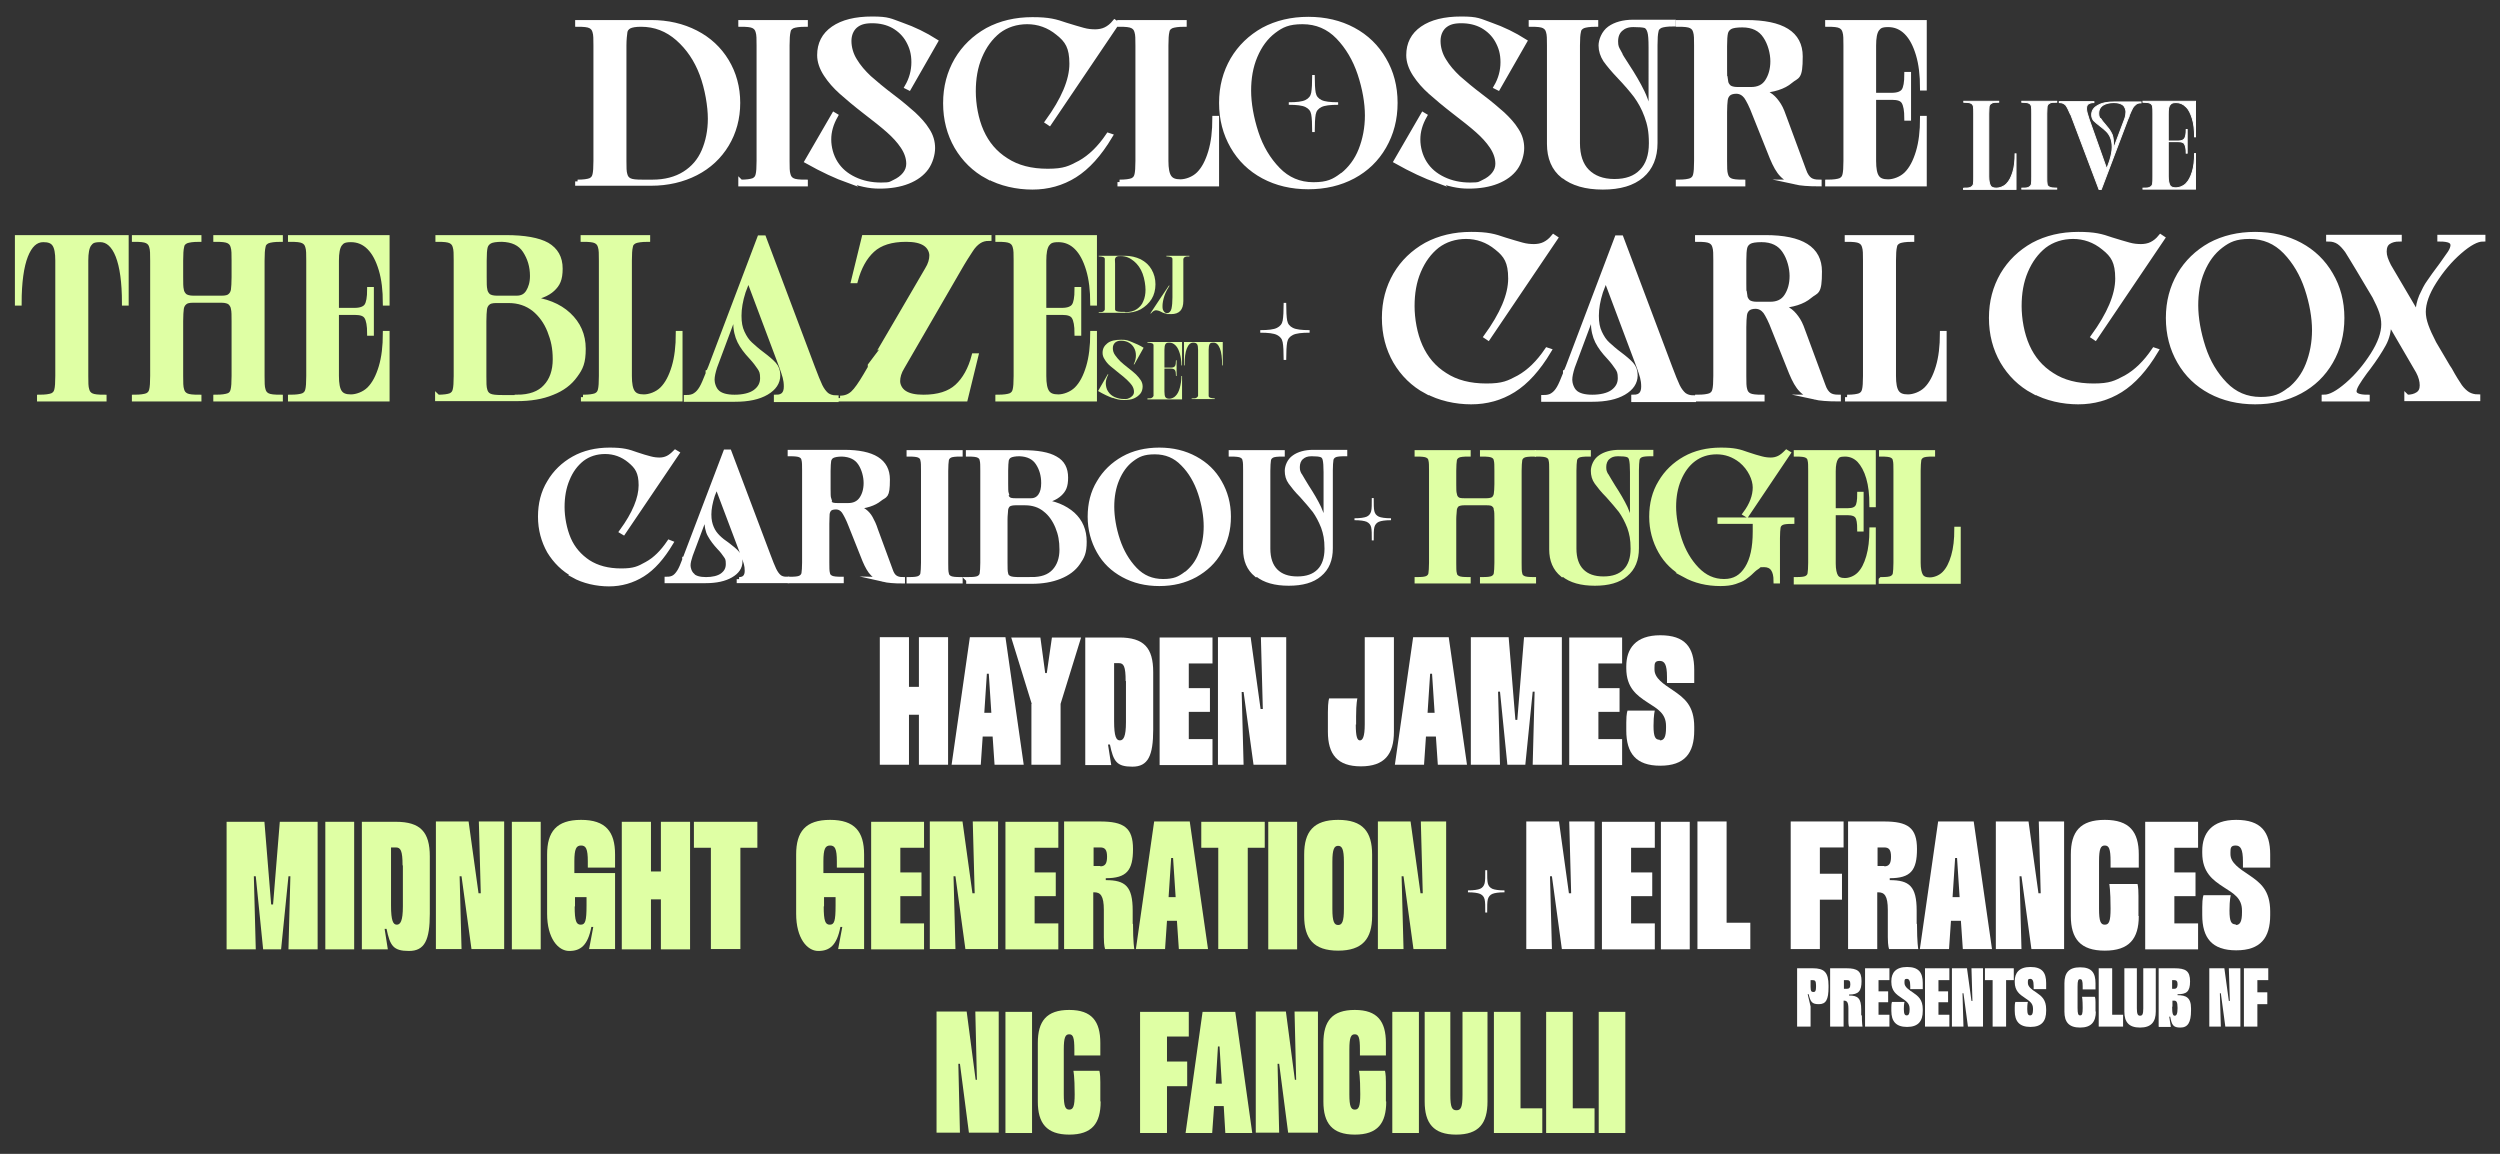 <svg xmlns="http://www.w3.org/2000/svg" id="Layer_2" viewBox="0 0 780 360"><rect x="0" y="0" width="780" height="360" fill="#333333" stroke="none"/><defs><style>      .st0, .st1 {        stroke: #fff;      }      .st0, .st1, .st2 {        fill: #fff;      }      .st0, .st1, .st3 {        stroke-miterlimit: 10;      }      .st0, .st3 {        stroke-width: 1.5px;      }      .st1 {        stroke-width: .3px;      }      .st3 {        stroke: #dfffa4;      }      .st3, .st4 {        fill: #dfffa4;      }    </style></defs><g><g><g><path class="st3" d="M12.3,123.9c1.9,0,3.2-.2,4-.5.8-.4,1.2-.9,1.4-1.8.2-.8.3-2.2.3-4.3v-36c0-2.4-.3-4.1-1-5.1-.7-1-1.8-1.4-3.5-1.4-2.4,0-4.2,1.7-5.5,5s-2,8.3-2,14.8h-.6v-20.5h34v20.5h-.6c0-6.6-.7-11.5-2-14.8-1.3-3.3-3.2-5-5.5-5s-2.8.5-3.5,1.4c-.7,1-1,2.7-1,5.1v36c0,2,0,3.4.3,4.3.2.8.6,1.4,1.4,1.8.8.4,2.1.5,4,.5v.6H12.3v-.6Z"></path><path class="st3" d="M67.3,123.9c1.9,0,3.2-.2,4-.5s1.2-.9,1.4-1.8c.2-.8.3-2.2.3-4.3v-17.1c0-1.8,0-3.1-.2-3.9-.1-.8-.5-1.4-1-1.9-.5-.4-1.4-.7-2.7-.7h-8.8c-1.3,0-2.2.2-2.7.7-.5.4-.9,1.1-1,1.9-.1.8-.2,2.1-.2,3.9v17.1c0,2,0,3.4.3,4.3.2.8.6,1.4,1.4,1.8.8.4,2.1.5,4,.5v.6h-20.2v-.6c1.9,0,3.2-.2,4-.5.8-.4,1.2-.9,1.4-1.8.2-.8.3-2.2.3-4.3v-36c0-2,0-3.4-.3-4.3-.2-.8-.6-1.4-1.4-1.8-.8-.4-2.1-.5-4-.5v-.6h20.2v.6c-1.9,0-3.2.2-4,.5-.8.4-1.3.9-1.4,1.8-.2.8-.3,2.2-.3,4.3v5.2c0,1.8,0,3.1.2,3.9.1.8.5,1.4,1,1.9.5.4,1.4.7,2.7.7h8.8c1.3,0,2.2-.2,2.7-.7.5-.4.9-1.1,1-1.9.1-.8.2-2.1.2-3.9v-5.2c0-2,0-3.4-.3-4.3-.2-.8-.6-1.4-1.4-1.8-.8-.4-2.1-.5-4-.5v-.6h20.2v.6c-1.9,0-3.2.2-4,.5-.8.4-1.3.9-1.4,1.8-.2.8-.3,2.2-.3,4.3v36c0,2,0,3.4.3,4.3.2.8.6,1.4,1.4,1.8.8.4,2.1.5,4,.5v.6h-20.2v-.6Z"></path><path class="st3" d="M90.6,123.9c1.9,0,3.2-.2,4-.5.8-.4,1.2-.9,1.4-1.8.2-.8.3-2.2.3-4.3v-36c0-2,0-3.4-.3-4.3-.2-.8-.6-1.4-1.4-1.8-.8-.4-2.1-.5-4-.5v-.6h30.2v20.5h-.6c0-4-.4-7.5-1.3-10.5-.9-3-2.1-5.3-3.7-6.9-1.6-1.6-3.5-2.4-5.7-2.4s-2.8.5-3.5,1.4c-.7,1-1,2.7-1,5.1v15.5h5.7c1.8,0,3.1-.5,3.7-1.4.6-.9.9-2.6.9-5.1h.6v13.7h-.6c0-2.4-.3-4.1-.9-5.1s-1.8-1.4-3.7-1.4h-5.7v19.8c0,2.4.3,4.1,1,5.1.7,1,1.8,1.4,3.5,1.4s4.1-.8,5.7-2.4c1.6-1.6,2.8-3.9,3.7-6.9.9-3,1.3-6.5,1.3-10.5h.6v20.5h-30.2v-.6Z"></path><path class="st3" d="M136.6,123.9c1.9,0,3.2-.2,4-.5.8-.4,1.2-.9,1.4-1.8.2-.8.3-2.2.3-4.3v-36c0-2,0-3.4-.3-4.3-.2-.8-.6-1.4-1.4-1.8-.8-.4-2.1-.5-4-.5v-.6h21.2c5.9,0,10.2.8,12.9,2.3,2.7,1.6,4.1,4,4.1,7.4s-.8,4.9-2.4,6.4c-1.6,1.5-4.1,2.5-7.5,3,5.3.5,9.5,2.2,12.5,5s4.6,6.3,4.6,10.6-.8,6-2.5,8.3c-1.7,2.4-4.1,4.2-7.2,5.4-3.1,1.3-6.8,1.9-11,1.9h-24.8v-.6ZM151.3,90.4c.1.8.5,1.4,1,1.9.5.4,1.4.7,2.7.7h6.2c1.6,0,2.8-.6,3.6-1.9.8-1.3,1.3-2.9,1.3-5,0-3-.8-5.6-2.3-7.9-1.5-2.3-3.9-3.4-7.2-3.5-1.8,0-3.1.2-3.8.6-.7.4-1.2,1-1.4,1.8-.2.8-.3,2.2-.3,4.2v5.2c0,1.8,0,3.1.2,3.9ZM161.3,123.9c4,0,7-1.1,8.9-3.2,2-2.1,3-5,3-8.6s-.6-6.1-1.7-8.9c-1.1-2.8-2.8-5.1-4.9-6.8-2.2-1.7-4.8-2.6-7.9-2.6h-3.8c-1.3,0-2.2.2-2.7.7-.5.4-.9,1.1-1,1.9-.1.8-.2,2.1-.2,3.9v17.1c0,2,0,3.4.3,4.3.2.8.6,1.4,1.4,1.8.8.4,2.1.5,4,.5h4.6Z"></path><path class="st3" d="M181.9,123.9c1.9,0,3.2-.2,4-.5.8-.4,1.2-.9,1.4-1.8.2-.8.3-2.2.3-4.3v-36c0-2,0-3.4-.3-4.3-.2-.8-.6-1.4-1.4-1.8-.8-.4-2.1-.5-4-.5v-.6h20.2v.6c-1.9,0-3.2.2-4,.5-.8.4-1.3.9-1.4,1.8-.2.8-.3,2.2-.3,4.3v36c0,2.4.3,4.1,1,5.1.7,1,1.8,1.4,3.5,1.4s4.1-.8,5.7-2.4c1.6-1.6,2.8-3.9,3.7-6.9.9-3,1.3-6.5,1.3-10.5h.6v20.5h-30.2v-.6Z"></path><path class="st3" d="M242.2,123.9c2.1,0,3.1-1.1,3.1-3.3s-.5-3.5-1.4-6.1l-10.4-27.7-1.6,4.2c-.9,2.8-1.3,5.3-1.3,7.5s.3,3.8,1,5.3c.7,1.5,1.5,2.7,2.5,3.6s2.2,2,3.7,3.1c1.6,1.2,2.9,2.3,3.7,3.2s1.2,2,1.2,3.4c0,2.2-1.2,4-3.6,5.4-2.4,1.4-5.6,2.1-9.8,2.1h-15.2v-.6c1.1,0,2.1-.2,2.8-.7.8-.5,1.4-1.2,2-2.2.6-1,1.2-2.5,2-4.5v-.3c.1,0,.8-1.7.8-1.7l15.3-40.4h1.3l15.2,40.4c1,2.7,1.8,4.6,2.4,5.9.6,1.2,1.3,2.1,2,2.7.8.6,1.8.9,3,.9v.6h-18.7v-.6ZM223.8,122.4c1.1,1,2.9,1.5,5.4,1.5s4.9-.5,6.4-1.6c1.5-1.1,2.3-2.5,2.3-4.3s-.3-2.4-.9-3.3c-.6-.9-1.4-2-2.6-3.3-1.6-1.7-2.8-3.3-3.6-4.9-.8-1.6-1.3-3.6-1.3-6.1s.1-2.9.4-4.4l-6.9,18.5c-.5,1.6-.8,2.9-.8,4s.5,2.9,1.6,3.9Z"></path><path class="st3" d="M262.1,124.2c1.6,0,2.9-.5,4-1.5,1.1-1,2.4-2.9,4-5.6l1.4-2.4v-.2c.1,0,17.8-30.4,17.8-30.4,1-1.6,1.4-3.1,1.4-4.4s-.7-2.8-2.1-3.7c-1.4-.9-3.3-1.3-5.9-1.3-4.6,0-8.1,1.1-10.5,3.3-2.4,2.2-4.2,5.4-5.3,9.6h-.6l3.3-13.5h39v.3c-1.3,0-2.3.3-3.2.9-.9.6-1.8,1.5-2.6,2.8-.8,1.2-2.1,3.2-3.7,6l-17.6,30.4c-1,1.6-1.4,3.1-1.4,4.4s.7,2.8,2.1,3.7c1.4.9,3.3,1.3,5.9,1.3,4.6,0,8.1-1.1,10.5-3.3,2.4-2.2,4.2-5.4,5.3-9.6h.6l-3.3,13.5h-39.1v-.3Z"></path><path class="st3" d="M311.3,123.9c1.9,0,3.2-.2,4-.5.8-.4,1.2-.9,1.4-1.8.2-.8.3-2.2.3-4.3v-36c0-2,0-3.4-.3-4.3-.2-.8-.6-1.4-1.4-1.8-.8-.4-2.1-.5-4-.5v-.6h30.2v20.5h-.6c0-4-.4-7.5-1.3-10.5-.9-3-2.1-5.3-3.7-6.9-1.6-1.6-3.5-2.4-5.7-2.4s-2.8.5-3.5,1.4c-.7,1-1,2.7-1,5.1v15.5h5.7c1.8,0,3.1-.5,3.7-1.4.6-.9.9-2.6.9-5.1h.6v13.7h-.6c0-2.4-.3-4.1-.9-5.1s-1.8-1.4-3.7-1.4h-5.7v19.8c0,2.4.3,4.1,1,5.1.7,1,1.8,1.4,3.5,1.4s4.1-.8,5.7-2.4c1.6-1.6,2.8-3.9,3.7-6.9.9-3,1.3-6.5,1.3-10.5h.6v20.5h-30.2v-.6Z"></path><path class="st0" d="M445,122.1c-4.1-2.2-7.3-5.4-9.6-9.3-2.3-4-3.5-8.5-3.5-13.6s1.2-9.5,3.5-13.5c2.3-3.9,5.5-7,9.6-9.3,4.1-2.2,8.8-3.3,14-3.3s7.2.6,10.4,1.7c2.2.7,4,1.2,5.4,1.6,1.4.4,2.7.5,3.8.5s2.3-.2,3.3-.7c1-.5,1.9-1.2,2.8-2.3l.6.4-21,31.1-.6-.4c5-6.9,7.6-12.9,7.6-18.1s-1.4-7.3-4.3-9.6c-2.9-2.4-6.2-3.5-9.6-3.5s-6.5,1-9,2.9c-2.5,2-4.4,4.6-5.8,7.9s-2,6.9-2,10.9.8,8.7,2.5,12.5c1.7,3.8,4.2,6.8,7.7,9,3.5,2.3,7.8,3.4,13,3.4s6.9-.9,10.1-2.6c3.2-1.8,6.1-4.6,8.8-8.6l.6.2c-3.4,5.7-7.1,9.8-11.1,12.3s-8.4,3.7-13.2,3.7-9.9-1.1-14-3.4Z"></path><path class="st0" d="M509.7,123.9c2.1,0,3.1-1.1,3.1-3.3s-.5-3.5-1.4-6.1l-10.4-27.7-1.6,4.2c-.9,2.8-1.3,5.3-1.3,7.5s.3,3.8,1,5.3c.7,1.5,1.5,2.7,2.5,3.6s2.2,2,3.7,3.1c1.6,1.2,2.9,2.3,3.7,3.2s1.2,2,1.2,3.4c0,2.2-1.2,4-3.6,5.4-2.4,1.4-5.6,2.1-9.8,2.1h-15.2v-.6c1.1,0,2.1-.2,2.8-.7.8-.5,1.4-1.2,2-2.2.6-1,1.2-2.5,2-4.5v-.3c.1,0,.8-1.7.8-1.7l15.3-40.4h1.3l15.2,40.4c1,2.7,1.8,4.6,2.4,5.9.6,1.2,1.3,2.1,2,2.7.8.6,1.8.9,3,.9v.6h-18.7v-.6ZM491.4,122.4c1.1,1,2.9,1.5,5.4,1.5s4.9-.5,6.4-1.6c1.5-1.1,2.3-2.5,2.3-4.3s-.3-2.4-.9-3.3c-.6-.9-1.4-2-2.6-3.3-1.6-1.7-2.8-3.3-3.6-4.9-.8-1.6-1.3-3.6-1.3-6.1s.1-2.9.4-4.4l-6.9,18.5c-.5,1.6-.8,2.9-.8,4s.5,2.9,1.6,3.9Z"></path><path class="st0" d="M566.3,123.9c-1.7-.4-3.2-1.1-4.3-2.3-1.1-1.1-2.1-2.9-3.1-5.3l-5.4-13.5c-1-2.7-2-4.6-2.7-5.6-.8-1-1.8-1.6-3.1-1.6-1.1,0-2,.3-2.5.8-.5.5-.8,1.1-.9,1.9-.1.8-.2,2.1-.2,3.8v15.2c0,2,0,3.4.3,4.3.2.8.6,1.4,1.4,1.8.8.4,2.1.5,4,.5v.6h-20.2v-.6c1.9,0,3.2-.2,4-.5.8-.4,1.2-.9,1.4-1.8.2-.8.3-2.2.3-4.3v-36c0-2,0-3.4-.3-4.3-.2-.8-.6-1.4-1.4-1.8-.8-.4-2.1-.5-4-.5v-.6h21.2c11.3,0,16.9,3.5,16.9,10.6s-1,5.9-3.1,7.7c-2.1,1.8-5.3,2.8-9.7,3.1,1.6.3,2.8.9,3.7,1.6.9.7,1.7,1.7,2.4,2.8.7,1.1,1.3,2.7,2,4.7l5.8,15.7c.5,1.5,1.2,2.4,1.9,2.9.7.5,1.7.7,2.9.7v.6c-3.3,0-5.8-.2-7.6-.6ZM544.4,92.3c.1.8.5,1.4,1,1.9.5.4,1.4.7,2.7.7h4.2c2.3,0,4-.8,5.1-2.5,1.1-1.7,1.7-3.8,1.7-6.3s-.8-5.6-2.3-7.8c-1.5-2.3-3.9-3.5-7.2-3.5-1.8,0-3.1.2-3.8.6-.7.4-1.2,1-1.4,1.8-.2.8-.3,2.2-.3,4.2v7.1c0,1.8,0,3.1.2,3.9Z"></path><path class="st0" d="M576.3,123.9c1.9,0,3.2-.2,4-.5.8-.4,1.2-.9,1.4-1.8.2-.8.3-2.2.3-4.3v-36c0-2,0-3.4-.3-4.3-.2-.8-.6-1.4-1.4-1.8-.8-.4-2.1-.5-4-.5v-.6h20.2v.6c-1.9,0-3.2.2-4,.5-.8.4-1.3.9-1.4,1.8-.2.8-.3,2.2-.3,4.3v36c0,2.4.3,4.1,1,5.1.7,1,1.8,1.4,3.5,1.4s4.1-.8,5.7-2.4c1.6-1.6,2.8-3.9,3.7-6.9.9-3,1.3-6.5,1.3-10.5h.6v20.5h-30.2v-.6Z"></path><path class="st0" d="M634.4,122.1c-4.1-2.2-7.3-5.4-9.6-9.3-2.3-4-3.5-8.5-3.5-13.6s1.2-9.5,3.5-13.5c2.3-3.9,5.5-7,9.6-9.3,4.1-2.2,8.8-3.3,14-3.3s7.2.6,10.4,1.7c2.2.7,4,1.2,5.4,1.6,1.4.4,2.7.5,3.8.5s2.3-.2,3.3-.7c1-.5,1.9-1.2,2.8-2.3l.6.4-21,31.1-.6-.4c5-6.9,7.6-12.9,7.6-18.1s-1.4-7.3-4.3-9.6c-2.9-2.4-6.2-3.5-9.6-3.5s-6.5,1-9,2.9c-2.5,2-4.4,4.6-5.8,7.9s-2,6.9-2,10.9.8,8.7,2.5,12.5c1.7,3.8,4.2,6.8,7.7,9,3.5,2.3,7.8,3.4,13,3.4s6.9-.9,10.1-2.6c3.2-1.8,6.1-4.6,8.8-8.6l.6.2c-3.4,5.7-7.1,9.8-11.1,12.3s-8.4,3.7-13.2,3.7-9.9-1.1-14-3.4Z"></path><path class="st0" d="M689.6,122.1c-4.1-2.2-7.3-5.3-9.6-9.3-2.3-4-3.5-8.5-3.5-13.6s1.2-9.5,3.5-13.5c2.3-3.9,5.5-7,9.6-9.3,4.1-2.2,8.8-3.3,14-3.3s9.9,1.1,14,3.3c4.1,2.2,7.3,5.3,9.6,9.3,2.3,3.9,3.5,8.4,3.5,13.5s-1.2,9.6-3.5,13.6c-2.3,4-5.5,7.1-9.6,9.3-4.1,2.2-8.8,3.3-14,3.3s-9.9-1.1-14-3.3ZM714.3,121.7c2.5-2,4.5-4.6,5.8-7.9,1.3-3.3,2-6.9,2-10.8s-.8-8.5-2.3-13c-1.5-4.5-3.8-8.4-6.8-11.5-3-3.1-6.7-4.7-11.1-4.7s-6.5,1-9,2.9c-2.5,1.9-4.4,4.5-5.8,7.8s-2,6.9-2,10.8.8,8.5,2.3,13.1c1.5,4.6,3.8,8.4,6.8,11.5,3,3.1,6.7,4.7,11.1,4.7s6.4-1,8.9-2.9Z"></path><path class="st0" d="M751,123.9c1.4,0,2.5-.3,3.4-.9.9-.6,1.3-1.5,1.3-2.8s-.4-2.8-1.2-4.3l-9.2-15.8v.9c0,2.2-.5,4.4-1.6,6.4-1.1,2-2.7,4.5-4.8,7.3l-1,1.3c-1.1,1.5-1.9,2.7-2.5,3.7-.6,1-.9,1.8-.9,2.4,0,1.2,1.4,1.8,4.1,1.8v.6h-13.5v-.6c1.9,0,4.3-1.3,7.3-3.9,3-2.6,5.6-5.7,7.9-9.3s3.4-6.8,3.4-9.5-.9-5-2.8-8.7l-5-8.4c-1.6-2.7-2.8-4.6-3.6-5.9-.9-1.2-1.7-2.1-2.6-2.7-.9-.6-2-.9-3.2-.9v-.6h22.1v.6c-1.4,0-2.5.3-3.4.9-.9.6-1.3,1.6-1.3,3s.5,2.7,1.4,4.5l9.3,15.8c-.1-.5-.2-.9-.2-1.3,0-1.7.4-3.4,1.1-5.1.8-1.7,1.5-3.2,2.4-4.4.8-1.2,2.1-3,3.9-5.4,1.1-1.6,2-2.8,2.6-3.7.6-.9.9-1.8.9-2.4s-.3-1.1-.9-1.4c-.6-.3-1.7-.5-3.2-.5v-.6h13.5v.6c-1.9,0-4.3,1.3-7.3,3.9-3,2.6-5.6,5.7-7.9,9.3-2.3,3.6-3.4,6.8-3.4,9.5s1.1,5.5,3.3,9.8l4.3,7.3.6.9h0c1.3,2.4,2.4,4.1,3.2,5.3.8,1.1,1.7,1.9,2.5,2.4.9.5,1.9.8,3.1.8v.6h-22.2v-.6Z"></path></g><g><path class="st4" d="M342.8,97.4c.7,0,1.1,0,1.4-.2s.4-.3.5-.6c0-.3,0-.8,0-1.5v-12.8c0-.7,0-1.2,0-1.5,0-.3-.2-.5-.5-.6s-.8-.2-1.4-.2v-.2h8.1c1.9,0,3.5.4,5,1.1,1.5.8,2.6,1.8,3.4,3.2s1.2,2.9,1.2,4.6-.4,3.3-1.2,4.6-2,2.4-3.4,3.2c-1.5.8-3.1,1.1-5,1.1h-8.1v-.2ZM351.1,97.4c1.4,0,2.6-.3,3.5-.9s1.7-1.4,2.1-2.5c.5-1.1.7-2.3.7-3.6s-.3-3.4-.9-5c-.6-1.6-1.5-2.9-2.7-3.9s-2.5-1.6-4.1-1.6c-.6,0-1,0-1.3.2-.3.1-.4.4-.5.6s0,.8,0,1.5v12.8c0,.7,0,1.2,0,1.5,0,.3.2.5.5.6.3.1.8.2,1.4.2h1.1Z"></path><path class="st4" d="M363.5,97.8c-.4-.1-.9-.3-1.4-.6-.3-.1-.6-.3-.8-.3-.2,0-.4-.1-.6-.1-.5,0-1,.3-1.6,1h-.2c0-.1,5.8-8.7,5.8-8.7h.2c-.6,1-1.2,2-1.6,3.2-.4,1.2-.6,2.3-.6,3.2s.1,1.2.4,1.6c.2.4.6.6,1.1.6s1.1-.5,1.3-1.4c.2-.9.3-2.1.3-3.5v-10.5c0-.7,0-1.2,0-1.5,0-.3-.2-.5-.5-.6s-.8-.2-1.4-.2v-.2h7.2v.2c-.7,0-1.1,0-1.4.2-.3.1-.4.3-.5.6,0,.3,0,.8,0,1.5v11.6c0,2.8-1.3,4.1-3.8,4.1s-1.1,0-1.5-.2Z"></path><path class="st4" d="M347.2,124.2c-1.4-.5-2.9-1.2-4.6-2.2l3-5.2h.2c-.5,1-.8,1.9-.8,2.7s.2,1.9.7,2.6c.5.8,1.2,1.4,2.1,1.8.9.4,1.9.6,3,.6s1-.1,1.5-.3c.5-.2.8-.5,1.1-.8.3-.4.4-.7.4-1.2,0-.6-.2-1.3-.6-1.9-.4-.6-1-1.2-1.6-1.8-.6-.6-1.5-1.3-2.5-2.1-1.1-.9-2-1.6-2.7-2.2s-1.3-1.3-1.7-2c-.5-.7-.7-1.4-.7-2.1,0-1.3.5-2.2,1.5-3s2.5-1.1,4.3-1.1,2,.2,3.3.7c1.3.5,2.6,1.1,3.7,1.8l-2.9,5.2h-.2c.5-1,.7-1.9.7-2.8s-.2-1.7-.6-2.4c-.4-.7-.9-1.2-1.6-1.6-.7-.4-1.5-.6-2.4-.6s-1.4.2-1.9.6c-.4.4-.7.9-.7,1.7s.2,1.5.7,2.2,1,1.3,1.6,1.9c.6.6,1.5,1.3,2.5,2.1,1,.8,1.8,1.4,2.4,2,.6.6,1.1,1.2,1.5,1.8s.6,1.3.6,2-.2,1.6-.7,2.2c-.5.6-1.1,1.1-2,1.5-.9.4-1.9.5-3.2.5s-2.1-.2-3.5-.7Z"></path><path class="st4" d="M358,124.3c.7,0,1.1,0,1.4-.2s.4-.3.5-.6c0-.3,0-.8,0-1.5v-12.8c0-.7,0-1.2,0-1.5,0-.3-.2-.5-.5-.6s-.8-.2-1.4-.2v-.2h10.8v7.3h-.2c0-1.4-.2-2.7-.5-3.7s-.7-1.9-1.3-2.5c-.6-.6-1.2-.9-2-.9s-1,.2-1.2.5-.3,1-.3,1.8v5.5h2c.7,0,1.1-.2,1.3-.5.2-.3.3-.9.3-1.8h.2v4.9h-.2c0-.9-.1-1.5-.3-1.8-.2-.3-.6-.5-1.3-.5h-2v7.1c0,.9.1,1.5.3,1.8.2.3.6.5,1.2.5s1.5-.3,2-.9c.6-.6,1-1.4,1.3-2.5.3-1.1.5-2.3.5-3.7h.2v7.3h-10.8v-.2Z"></path><path class="st4" d="M371.9,124.3c.7,0,1.1,0,1.4-.2s.4-.3.5-.6c0-.3,0-.8,0-1.5v-12.8c0-.9-.1-1.5-.3-1.8-.2-.3-.6-.5-1.2-.5-.9,0-1.5.6-2,1.8-.5,1.2-.7,2.9-.7,5.3h-.2v-7.3h12.1v7.3h-.2c0-2.3-.2-4.1-.7-5.3-.5-1.2-1.1-1.8-2-1.8s-1,.2-1.2.5-.3,1-.3,1.8v12.8c0,.7,0,1.2,0,1.5,0,.3.2.5.5.6.3.1.8.2,1.4.2v.2h-7.2v-.2Z"></path></g></g><path class="st2" d="M400.2,106.8c-.2-1.1-.8-1.8-1.8-2.3-1-.5-2.7-.7-5.2-.7v-.8c2.5,0,4.2-.2,5.2-.7,1-.5,1.6-1.2,1.8-2.3.2-1.1.3-2.9.3-5.5h.8c0,2.6.1,4.5.3,5.5.2,1.1.8,1.8,1.8,2.3,1,.5,2.7.7,5.2.7v.8c-2.5,0-4.2.2-5.2.7-1,.5-1.6,1.2-1.8,2.3-.2,1.1-.3,2.9-.3,5.5h-.8c0-2.6-.1-4.5-.3-5.5Z"></path></g><g><g><path class="st0" d="M180.2,56.8c1.9,0,3.2-.2,4-.5.8-.4,1.2-.9,1.4-1.8.2-.8.3-2.2.3-4.3V14.2c0-2,0-3.4-.3-4.3-.2-.8-.6-1.4-1.4-1.8-.8-.4-2.1-.5-4-.5v-.6h22.9c5.3,0,9.9,1.1,14,3.2,4.1,2.1,7.3,5.1,9.6,8.9,2.3,3.8,3.5,8.2,3.5,13s-1.2,9.2-3.5,13c-2.3,3.8-5.5,6.8-9.6,8.9-4.1,2.1-8.8,3.2-14,3.2h-22.9v-.6ZM203.6,56.8c3.9,0,7.3-.9,10-2.6,2.7-1.7,4.7-4,6-7s2-6.4,2-10.2-.9-9.4-2.6-13.9c-1.7-4.5-4.2-8.2-7.5-11.1-3.3-2.9-7.1-4.4-11.5-4.4-1.7,0-2.9.2-3.7.6-.7.4-1.2,1-1.3,1.8s-.3,2.2-.3,4.2v36c0,2,0,3.4.3,4.3.2.8.6,1.4,1.4,1.8.8.4,2.1.5,4,.5h3.2Z"></path><path class="st0" d="M231.1,56.8c1.9,0,3.2-.2,4-.5.8-.4,1.2-.9,1.4-1.8.2-.8.3-2.2.3-4.3V14.2c0-2,0-3.4-.3-4.3-.2-.8-.6-1.4-1.4-1.8-.8-.4-2.1-.5-4-.5v-.6h20.2v.6c-1.9,0-3.2.2-4,.5-.8.4-1.3.9-1.4,1.8-.2.8-.3,2.2-.3,4.3v36c0,2,0,3.4.3,4.3.2.8.6,1.4,1.4,1.8.8.4,2.1.5,4,.5v.6h-20.2v-.6Z"></path><path class="st0" d="M264.8,56.4c-3.9-1.4-8.2-3.4-13-6.1l8.4-14.5.5.3c-1.4,2.5-2.1,4.9-2.1,7.4s.7,5.2,2.1,7.4c1.4,2.2,3.3,3.8,5.8,5s5.3,1.8,8.4,1.8,2.9-.3,4.2-.9c1.3-.6,2.4-1.4,3.2-2.4.8-1,1.2-2.1,1.2-3.3,0-1.8-.6-3.6-1.8-5.4-1.2-1.8-2.7-3.4-4.5-5-1.8-1.6-4.2-3.5-7.2-5.8-3.1-2.4-5.6-4.5-7.5-6.2-1.9-1.7-3.5-3.5-4.8-5.5-1.3-2-2-4-2-6,0-3.5,1.4-6.3,4.3-8.3,2.9-2,6.9-3,12.1-3s5.6.6,9.3,1.9c3.7,1.3,7.2,3,10.5,5.1l-8.3,14.5-.6-.3c1.4-2.4,2.1-5,2.1-7.7s-.6-4.7-1.7-6.7c-1.1-2-2.7-3.5-4.6-4.6-2-1.1-4.2-1.6-6.7-1.6s-4,.5-5.3,1.6c-1.2,1.1-1.9,2.7-1.9,4.7s.6,4.2,1.8,6.1c1.2,2,2.7,3.7,4.5,5.4,1.8,1.6,4.2,3.6,7.1,5.8,2.8,2.1,5,4,6.7,5.5,1.7,1.6,3.2,3.2,4.3,5,1.2,1.8,1.7,3.7,1.7,5.6s-.7,4.4-2,6.2c-1.3,1.8-3.2,3.2-5.7,4.2-2.5,1-5.5,1.5-8.9,1.5s-6-.7-9.9-2Z"></path><path class="st0" d="M308.1,55.1c-4.1-2.2-7.3-5.4-9.6-9.3-2.3-4-3.5-8.5-3.5-13.6s1.2-9.5,3.5-13.5c2.3-3.9,5.5-7,9.6-9.3,4.1-2.2,8.8-3.3,14-3.3s7.2.6,10.4,1.7c2.2.7,4,1.2,5.4,1.6,1.4.4,2.7.5,3.8.5s2.3-.2,3.3-.7c1-.5,1.9-1.2,2.8-2.3l.6.4-21,31.1-.6-.4c5-6.9,7.6-12.9,7.6-18.1s-1.4-7.3-4.3-9.6c-2.9-2.4-6.2-3.5-9.6-3.5s-6.5,1-9,2.9c-2.5,2-4.4,4.6-5.8,7.9s-2,6.9-2,10.9.8,8.7,2.5,12.5c1.7,3.8,4.2,6.8,7.7,9,3.5,2.3,7.8,3.4,13,3.4s6.9-.9,10.1-2.6c3.2-1.8,6.1-4.6,8.8-8.6l.6.2c-3.4,5.7-7.1,9.8-11.1,12.3s-8.4,3.7-13.2,3.7-9.9-1.1-14-3.4Z"></path><path class="st0" d="M349.3,56.8c1.9,0,3.2-.2,4-.5.8-.4,1.2-.9,1.4-1.8.2-.8.3-2.2.3-4.3V14.2c0-2,0-3.4-.3-4.3-.2-.8-.6-1.4-1.4-1.8-.8-.4-2.1-.5-4-.5v-.6h20.2v.6c-1.9,0-3.2.2-4,.5-.8.4-1.3.9-1.4,1.8-.2.8-.3,2.2-.3,4.3v36c0,2.4.3,4.1,1,5.1.7,1,1.8,1.4,3.5,1.4s4.1-.8,5.7-2.4c1.6-1.6,2.8-3.9,3.7-6.9.9-3,1.3-6.5,1.3-10.5h.6v20.5h-30.2v-.6Z"></path><path class="st0" d="M394.2,55c-4.1-2.2-7.3-5.3-9.6-9.3-2.3-4-3.5-8.5-3.5-13.6s1.2-9.5,3.5-13.5c2.3-3.9,5.5-7,9.6-9.3,4.1-2.2,8.8-3.3,14-3.3s9.9,1.1,14,3.3c4.1,2.2,7.3,5.3,9.6,9.3,2.3,3.9,3.5,8.4,3.5,13.5s-1.2,9.6-3.5,13.6c-2.3,4-5.5,7.1-9.6,9.3-4.1,2.2-8.8,3.3-14,3.3s-9.9-1.1-14-3.3ZM418.8,54.7c2.5-2,4.5-4.6,5.8-7.9,1.3-3.3,2-6.9,2-10.8s-.8-8.5-2.3-13c-1.5-4.5-3.8-8.4-6.8-11.5-3-3.1-6.7-4.7-11.1-4.7s-6.5,1-9,2.9c-2.5,1.9-4.4,4.5-5.8,7.8s-2,6.9-2,10.8.8,8.5,2.3,13.1c1.5,4.6,3.8,8.4,6.8,11.5,3,3.1,6.7,4.7,11.1,4.7s6.4-1,8.9-2.9Z"></path><path class="st0" d="M448.6,56.4c-3.9-1.4-8.2-3.4-13-6.1l8.4-14.5.5.3c-1.4,2.5-2.1,4.9-2.1,7.4s.7,5.2,2.1,7.4c1.4,2.2,3.3,3.8,5.8,5s5.3,1.8,8.4,1.8,2.9-.3,4.2-.9c1.3-.6,2.4-1.4,3.2-2.4.8-1,1.2-2.1,1.2-3.3,0-1.8-.6-3.6-1.8-5.4-1.2-1.8-2.7-3.4-4.5-5-1.8-1.6-4.2-3.5-7.2-5.8-3.1-2.4-5.6-4.5-7.5-6.2-1.9-1.7-3.5-3.5-4.8-5.5-1.3-2-2-4-2-6,0-3.5,1.4-6.3,4.3-8.3,2.9-2,6.9-3,12.1-3s5.6.6,9.3,1.9c3.7,1.3,7.2,3,10.5,5.1l-8.3,14.5-.6-.3c1.4-2.4,2.1-5,2.1-7.7s-.6-4.7-1.7-6.7c-1.1-2-2.7-3.5-4.6-4.6-2-1.1-4.2-1.6-6.7-1.6s-4,.5-5.3,1.6c-1.2,1.1-1.9,2.7-1.9,4.7s.6,4.2,1.8,6.1c1.2,2,2.7,3.7,4.5,5.4,1.8,1.6,4.2,3.6,7.1,5.8,2.8,2.1,5,4,6.7,5.5,1.7,1.6,3.2,3.2,4.3,5,1.2,1.8,1.7,3.7,1.7,5.6s-.7,4.4-2,6.2c-1.3,1.8-3.2,3.2-5.7,4.2-2.5,1-5.5,1.5-8.9,1.5s-6-.7-9.9-2Z"></path><path class="st0" d="M487.7,54.9c-2.9-2.3-4.3-5.7-4.3-10V14.2c0-2,0-3.4-.3-4.3-.2-.8-.6-1.4-1.4-1.8-.8-.4-2.1-.5-4-.5v-.6h20.2v.6c-1.9,0-3.2.2-4,.5-.8.4-1.3.9-1.4,1.8-.2.8-.3,2.2-.3,4.3v30.5c0,3.8,1,6.8,3,8.8,2,2,4.8,3.1,8.5,3.1s6.5-1,8.5-3.1c2-2,3-5,3-8.8s-.5-6-1.4-8.5c-.9-2.5-2.1-4.6-3.4-6.4-1.3-1.7-3-3.7-5.1-5.9-2-2.1-3.4-3.8-4.4-5.2-.9-1.4-1.4-2.9-1.4-4.5s.9-4,2.7-5.3c1.8-1.3,4.3-2,7.4-2h12.5v.6c-1.9,0-3.2.2-4,.5-.8.4-1.3.9-1.4,1.8-.2.8-.3,2.2-.3,4.3v30.5c0,4.4-1.4,7.8-4.2,10.2-2.8,2.4-6.8,3.6-12.1,3.6s-9.4-1.2-12.3-3.5ZM504.9,16.1c.6,1.1,1.5,2.6,2.7,4.4,1.9,2.9,3.5,5.6,4.8,8.3s2.2,5.9,2.7,9.6V14.8c0-2.4-.1-4.1-.4-5-.3-1-.8-1.6-1.4-1.8-.7-.2-1.9-.3-3.7-.3s-3,.5-4,1.4c-1,.9-1.5,2.2-1.5,3.8s.3,2.1.9,3.2Z"></path><path class="st0" d="M560.3,56.8c-1.7-.4-3.2-1.1-4.3-2.3-1.1-1.1-2.1-2.9-3.1-5.3l-5.4-13.5c-1-2.7-2-4.6-2.7-5.6-.8-1-1.8-1.6-3.1-1.6-1.1,0-2,.3-2.5.8-.5.5-.8,1.1-.9,1.9-.1.8-.2,2.1-.2,3.8v15.2c0,2,0,3.4.3,4.3.2.8.6,1.4,1.4,1.8.8.4,2.1.5,4,.5v.6h-20.2v-.6c1.9,0,3.2-.2,4-.5.8-.4,1.2-.9,1.4-1.8.2-.8.3-2.2.3-4.3V14.2c0-2,0-3.4-.3-4.3-.2-.8-.6-1.4-1.4-1.8-.8-.4-2.1-.5-4-.5v-.6h21.2c11.3,0,16.9,3.5,16.9,10.6s-1,5.9-3.1,7.7c-2.1,1.8-5.3,2.8-9.7,3.1,1.6.3,2.8.9,3.7,1.6.9.7,1.7,1.7,2.4,2.8.7,1.1,1.3,2.7,2,4.7l5.8,15.7c.5,1.5,1.2,2.4,1.9,2.9.7.5,1.7.7,2.9.7v.6c-3.3,0-5.8-.2-7.6-.6ZM538.4,25.3c.1.8.5,1.4,1,1.9.5.4,1.4.7,2.7.7h4.2c2.3,0,4-.8,5.1-2.5,1.1-1.7,1.7-3.8,1.7-6.3s-.8-5.6-2.3-7.8c-1.5-2.3-3.9-3.5-7.2-3.5-1.8,0-3.1.2-3.8.6-.7.4-1.2,1-1.4,1.8-.2.8-.3,2.2-.3,4.2v7.1c0,1.8,0,3.1.2,3.9Z"></path><path class="st0" d="M570.2,56.8c1.9,0,3.2-.2,4-.5.8-.4,1.2-.9,1.4-1.8.2-.8.3-2.2.3-4.3V14.2c0-2,0-3.4-.3-4.3-.2-.8-.6-1.4-1.4-1.8-.8-.4-2.1-.5-4-.5v-.6h30.2v20.5h-.6c0-4-.4-7.5-1.3-10.5-.9-3-2.1-5.3-3.7-6.9-1.6-1.6-3.5-2.4-5.7-2.4s-2.8.5-3.5,1.4c-.7,1-1,2.7-1,5.1v15.5h5.7c1.8,0,3.1-.5,3.7-1.4.6-.9.9-2.6.9-5.1h.6v13.7h-.6c0-2.4-.3-4.1-.9-5.1s-1.8-1.4-3.7-1.4h-5.7v19.8c0,2.4.3,4.1,1,5.1.7,1,1.8,1.4,3.5,1.4s4.1-.8,5.7-2.4c1.6-1.6,2.8-3.9,3.7-6.9.9-3,1.3-6.5,1.3-10.5h.6v20.5h-30.2v-.6Z"></path></g><path class="st2" d="M409.1,35.7c-.2-1.1-.8-1.8-1.8-2.3-1-.5-2.7-.7-5.2-.7v-.8c2.5,0,4.2-.2,5.2-.7,1-.5,1.6-1.2,1.8-2.3.2-1.1.3-2.9.3-5.5h.8c0,2.6.1,4.5.3,5.5.2,1.1.8,1.8,1.8,2.3,1,.5,2.7.7,5.2.7v.8c-2.5,0-4.2.2-5.2.7-1,.5-1.6,1.2-1.8,2.3-.2,1.1-.3,2.9-.3,5.5h-.8c0-2.6-.1-4.5-.3-5.5Z"></path></g><g><g><path class="st4" d="M99.1,256.4v39.8h-9.1l.6-22.8h-.6l-2.3,22.8h-5.6l-2.3-22.8h-.6l.6,22.8h-9.1v-39.8h11.8l2.1,25.8h.6l2.1-25.8h11.8Z"></path><path class="st4" d="M101.5,256.4h9v39.8h-9v-39.8Z"></path><path class="st4" d="M134.1,285.1c0,8.2-1.6,11.6-6.5,11.6s-5.9-1.6-7-6.9h-.6l1,6.4h-8.1v-39.8h10.6c7.7,0,10.6,3.2,10.6,10.8v17.9ZM125.6,270c0-4.6-.6-5.6-2.1-5.6h-1.5v18.1c0,4.9.7,6,1.8,6s1.9-1.1,1.9-5.7v-12.8Z"></path><path class="st4" d="M149.4,278.7h.6l-.6-22.4h7.9v39.8h-10.2l-3.1-22.7h-.6l.6,22.7h-8v-39.8h10.2l3.1,22.4Z"></path><path class="st4" d="M159.7,256.4h9v39.8h-9v-39.8Z"></path><path class="st4" d="M191.9,296.1h-8.1l1.3-6.9h-.6c-1.1,5.8-3.4,7.5-6.9,7.5s-6.9-4-6.9-11.6v-18.5c0-7.1,2.9-10.8,10.6-10.8s10.6,3.7,10.6,10.8v4.1h-8.5v-1.9c0-4-.6-5-2.1-5s-2.1,1-2.1,5v3.6h12.7v23.6ZM179.3,282.8c0,4.6.5,5.7,1.9,5.7s1.8-1.1,1.8-6v-2.6h-3.6v2.9Z"></path><path class="st4" d="M215.3,256.4v39.8h-9.1v-15.6h-3.1v15.6h-9.1v-39.8h9.1v15.5h3.1v-15.5h9.1Z"></path><path class="st4" d="M230.9,296.1h-9.1v-31.6h-5.3v-8.1h19.8v8.1h-5.3v31.6Z"></path><path class="st4" d="M269.6,296.1h-8.1l1.3-6.9h-.6c-1.1,5.8-3.4,7.5-6.9,7.5s-6.9-4-6.9-11.6v-18.5c0-7.1,2.9-10.8,10.6-10.8s10.6,3.7,10.6,10.8v4.1h-8.5v-1.9c0-4-.6-5-2.1-5s-2.1,1-2.1,5v3.6h12.7v23.6ZM257,282.8c0,4.6.5,5.7,1.9,5.7s1.8-1.1,1.8-6v-2.6h-3.6v2.9Z"></path><path class="st4" d="M288.3,264.5h-7.4v7.7h6.6v7.4h-6.6v8.5h7.4v8.1h-16.5v-39.8h16.5v8.1Z"></path><path class="st4" d="M303.5,278.7h.6l-.6-22.4h7.9v39.8h-10.2l-3.1-22.7h-.6l.6,22.7h-8v-39.8h10.2l3.1,22.4Z"></path><path class="st4" d="M330.2,264.5h-7.4v7.7h6.6v7.4h-6.6v8.5h7.4v8.1h-16.5v-39.8h16.5v8.1Z"></path><path class="st4" d="M353.5,288.3c0,5.8.4,7.8.4,7.8h-9.1s-.4-.8-.4-3.7v-8.5c0-4.5-1.1-5.5-3-5.5h-.3v17.7h-9.1v-39.8h11.2c7.4,0,10.3,1.9,10.3,8.6s-2,9.1-8.5,9.1v.6c6.1,0,8.4,1.9,8.4,9.5v4.1ZM343.3,270.3c1.5,0,2.1-.9,2.1-3s-.6-2.9-2.1-2.9h-2.1v5.8h2.1Z"></path><path class="st4" d="M367.3,287.3h-3.2l-.6,8.8h-9.1l5.7-39.8h11.1l5.7,39.8h-9.1l-.6-8.8ZM366.8,279.9l-.8-12.2h-.6l-.8,12.2h2.2Z"></path><path class="st4" d="M389.2,296.1h-9.1v-31.6h-5.3v-8.1h19.8v8.1h-5.3v31.6Z"></path><path class="st4" d="M395.7,256.4h9v39.8h-9v-39.8Z"></path><path class="st4" d="M428.1,266.6v19.2c0,7.1-3,10.8-10.6,10.8s-10.6-3.7-10.6-10.8v-19.2c0-7.1,2.9-10.8,10.6-10.8s10.6,3.7,10.6,10.8ZM419.3,268.9c0-4-.6-5-1.8-5s-1.8,1-1.8,5v14.7c0,4,.6,5,1.8,5s1.8-1,1.8-5v-14.7Z"></path><path class="st4" d="M443.3,278.7h.6l-.6-22.4h7.9v39.8h-10.2l-3.1-22.7h-.6l.6,22.7h-8v-39.8h10.2l3.1,22.4Z"></path><path class="st2" d="M489.6,278.7h.6l-.6-22.4h7.9v39.8h-10.2l-3.1-22.7h-.6l.6,22.7h-8v-39.8h10.2l3.1,22.4Z"></path><path class="st2" d="M516.3,264.5h-7.4v7.7h6.6v7.4h-6.6v8.5h7.4v8.1h-16.5v-39.8h16.5v8.1Z"></path><path class="st2" d="M518.2,256.4h9v39.8h-9v-39.8Z"></path><path class="st2" d="M546.1,296.1h-16.5v-39.8h9.1v31.6h7.4v8.1Z"></path><path class="st2" d="M567.8,296.1h-9.1v-39.8h16.5v8.1h-7.4v8.2h6.9v8.1h-6.9v15.3Z"></path><path class="st2" d="M598.1,288.3c0,5.8.4,7.8.4,7.8h-9.1s-.4-.8-.4-3.7v-8.5c0-4.5-1.1-5.5-3-5.5h-.3v17.7h-9.1v-39.8h11.2c7.4,0,10.3,1.9,10.3,8.6s-2,9.1-8.5,9.1v.6c6.1,0,8.4,1.9,8.4,9.5v4.1ZM587.9,270.3c1.5,0,2.1-.9,2.1-3s-.6-2.9-2.1-2.9h-2.1v5.8h2.1Z"></path><path class="st2" d="M611.9,287.3h-3.2l-.6,8.8h-9.1l5.7-39.8h11.1l5.7,39.8h-9.1l-.6-8.8ZM611.4,279.9l-.8-12.2h-.6l-.8,12.2h2.2Z"></path><path class="st2" d="M636.1,278.7h.6l-.6-22.4h7.9v39.8h-10.2l-3.1-22.7h-.6l.6,22.7h-8v-39.8h10.2l3.1,22.4Z"></path><path class="st2" d="M667.3,285.8c0,7.1-3,10.8-10.6,10.8s-10.6-3.7-10.6-10.8v-19.2c0-7.1,2.9-10.8,10.6-10.8s10.6,3.7,10.6,10.8v4.1h-8.8v-1.9c0-4-.5-5-1.8-5s-1.8,1-1.8,5v14.7c0,4,.5,5,1.8,5s1.8-1,1.8-5c0-5.8-.4-7.7-.4-7.7h8.8s.3.8.3,3.7v6.3Z"></path><path class="st2" d="M685.8,264.5h-7.4v7.7h6.6v7.4h-6.6v8.5h7.4v8.1h-16.5v-39.8h16.5v8.1Z"></path><path class="st2" d="M697.6,288.6c1.3,0,1.9-1.1,1.9-3.9v-.6c0-3.9-2.6-5.3-5.7-7.3-3.4-2.2-6.7-4.6-6.7-10.7v-.6c0-5.5,2.9-9.7,10.6-9.7s10.6,3.7,10.6,10.8v4.1h-8.5v-1.9c0-4-.8-5-2.3-5s-1.6.8-1.6,2.1v.6c0,2.7,2.8,4.5,5.8,6.5,3.5,2.4,6.6,4.7,6.6,11.4v1.1c0,7.1-3,11-10.6,11s-10.6-3.9-10.6-11v-2.5c0-3,.4-3.7.4-3.7h8.5s-.4,1.3-.4,4.8.6,4.3,1.9,4.3Z"></path></g><path class="st2" d="M463.2,280.6c-.2-.8-.6-1.3-1.4-1.7-.7-.3-2-.5-3.8-.5v-.6c1.8,0,3.1-.2,3.8-.5.7-.3,1.2-.9,1.4-1.7.2-.8.2-2.1.2-4.1h.6c0,1.9,0,3.3.2,4.1.2.8.6,1.3,1.4,1.7.7.3,2,.5,3.8.5v.6c-1.8,0-3.1.2-3.8.5-.7.3-1.2.9-1.4,1.7-.2.8-.2,2.1-.2,4.1h-.6c0-1.9,0-3.3-.2-4.1Z"></path></g><g><g><path class="st0" d="M179.1,179.4c-3.3-1.8-5.8-4.3-7.7-7.4-1.8-3.2-2.8-6.8-2.8-10.8s.9-7.6,2.8-10.7c1.8-3.1,4.4-5.6,7.6-7.4s7-2.7,11.2-2.7,5.8.5,8.3,1.4c1.7.6,3.2,1,4.3,1.3,1.1.3,2.1.4,3,.4s1.8-.2,2.6-.6c.8-.4,1.5-1,2.3-1.8l.5.3-16.7,24.7-.5-.3c4-5.5,6-10.3,6-14.4s-1.2-5.8-3.5-7.7c-2.3-1.9-4.9-2.8-7.7-2.8s-5.2.8-7.2,2.3c-2,1.6-3.5,3.6-4.6,6.3-1.1,2.6-1.6,5.5-1.6,8.7s.7,7,2,10c1.3,3,3.4,5.4,6.1,7.2,2.8,1.8,6.2,2.7,10.3,2.7s5.5-.7,8-2.1c2.6-1.4,4.9-3.7,7-6.8l.5.2c-2.7,4.5-5.6,7.8-8.8,9.8s-6.7,3-10.5,3-7.9-.9-11.1-2.7Z"></path><path class="st0" d="M230.6,180.8c1.6,0,2.5-.9,2.5-2.7s-.4-2.8-1.2-4.9l-8.3-22-1.3,3.3c-.7,2.2-1.1,4.2-1.1,6s.3,3,.8,4.2c.5,1.2,1.2,2.1,2,2.9.8.8,1.8,1.6,3,2.4,1.3,1,2.3,1.8,2.9,2.5.6.7,1,1.6,1,2.7,0,1.8-1,3.2-2.9,4.3-1.9,1.1-4.5,1.7-7.8,1.7h-12.1v-.5c.9,0,1.7-.2,2.3-.6.6-.4,1.1-1,1.6-1.8.5-.8,1-2,1.6-3.6v-.2c.1,0,.6-1.4.6-1.4l12.2-32.1h1.1l12.1,32.1c.8,2.1,1.4,3.7,1.9,4.7.5,1,1,1.7,1.6,2.2.6.5,1.4.7,2.4.7v.5h-14.9v-.5ZM216,179.6c.9.8,2.3,1.2,4.3,1.2s3.9-.4,5.1-1.3c1.2-.9,1.8-2,1.8-3.5s-.2-1.9-.7-2.6c-.5-.7-1.1-1.6-2.1-2.6-1.2-1.3-2.2-2.6-2.9-3.9-.7-1.2-1-2.9-1-4.9s.1-2.3.4-3.5l-5.5,14.7c-.4,1.2-.7,2.3-.7,3.2s.4,2.3,1.3,3.1Z"></path><path class="st0" d="M275.7,180.8c-1.4-.3-2.5-.9-3.4-1.8-.9-.9-1.7-2.3-2.5-4.2l-4.3-10.8c-.8-2.1-1.6-3.6-2.2-4.5-.6-.8-1.4-1.3-2.5-1.3-.9,0-1.6.2-2,.6s-.6.9-.7,1.5c0,.6-.1,1.7-.1,3.1v12.1c0,1.6,0,2.7.2,3.4.1.7.5,1.1,1.1,1.4.6.3,1.7.4,3.2.4v.5h-16v-.5c1.5,0,2.6-.1,3.2-.4.6-.3,1-.8,1.1-1.4.1-.7.2-1.8.2-3.4v-28.7c0-1.6,0-2.7-.2-3.4-.1-.7-.5-1.1-1.1-1.4-.6-.3-1.7-.4-3.2-.4v-.5h16.9c9,0,13.5,2.8,13.5,8.5s-.8,4.7-2.5,6.1c-1.7,1.4-4.2,2.2-7.7,2.5,1.2.3,2.2.7,3,1.3.8.6,1.4,1.3,1.9,2.2s1.1,2.1,1.6,3.7l4.6,12.5c.4,1.2.9,1.9,1.5,2.3.6.4,1.3.6,2.3.6v.5c-2.6,0-4.7-.2-6-.5ZM258.3,155.7c.1.7.4,1.2.8,1.5.4.4,1.2.5,2.2.5h3.4c1.8,0,3.2-.7,4.1-2,.9-1.3,1.4-3,1.4-5s-.6-4.4-1.8-6.2-3.1-2.7-5.7-2.8c-1.4,0-2.4.2-3,.5s-.9.8-1.1,1.4c-.1.7-.2,1.8-.2,3.3v5.7c0,1.4,0,2.5.2,3.1Z"></path><path class="st0" d="M283.6,180.8c1.5,0,2.6-.1,3.2-.4.6-.3,1-.8,1.1-1.4.1-.7.2-1.8.2-3.4v-28.7c0-1.6,0-2.7-.2-3.4-.1-.7-.5-1.1-1.1-1.4-.6-.3-1.7-.4-3.2-.4v-.5h16v.5c-1.5,0-2.6.1-3.2.4-.6.3-1,.8-1.1,1.4-.1.7-.2,1.8-.2,3.4v28.7c0,1.6,0,2.7.2,3.4.1.7.5,1.1,1.1,1.4.6.3,1.7.4,3.2.4v.5h-16v-.5Z"></path><path class="st0" d="M302.1,180.8c1.5,0,2.6-.1,3.2-.4.6-.3,1-.8,1.1-1.4.1-.7.2-1.8.2-3.4v-28.7c0-1.6,0-2.7-.2-3.4-.1-.7-.5-1.1-1.1-1.4-.6-.3-1.7-.4-3.2-.4v-.5h16.9c4.7,0,8.1.6,10.3,1.9,2.2,1.2,3.2,3.2,3.2,5.9s-.6,3.9-1.9,5.1c-1.3,1.2-3.2,2-5.9,2.4,4.2.4,7.5,1.8,10,4,2.4,2.2,3.6,5,3.6,8.5s-.7,4.7-2,6.6c-1.3,1.9-3.2,3.3-5.7,4.3-2.5,1-5.4,1.5-8.7,1.5h-19.7v-.5ZM313.8,154.2c.1.7.4,1.2.8,1.5.4.4,1.2.5,2.2.5h4.9c1.2,0,2.2-.5,2.9-1.5.7-1,1-2.3,1-4,0-2.4-.6-4.5-1.8-6.3s-3.1-2.7-5.7-2.8c-1.4,0-2.4.2-3,.5s-.9.8-1.1,1.4c-.1.7-.2,1.8-.2,3.3v4.2c0,1.4,0,2.5.2,3.1ZM321.8,180.8c3.2,0,5.5-.8,7.1-2.5,1.6-1.7,2.4-4,2.4-6.8s-.4-4.9-1.3-7.1-2.2-4.1-3.9-5.4c-1.7-1.4-3.8-2.1-6.3-2.1h-3c-1,0-1.7.2-2.2.5-.4.4-.7.9-.8,1.5,0,.7-.2,1.7-.2,3.1v13.6c0,1.6,0,2.7.2,3.4.1.7.5,1.1,1.1,1.4.6.3,1.7.4,3.2.4h3.7Z"></path><path class="st0" d="M350.5,179.4c-3.3-1.8-5.8-4.2-7.6-7.4-1.8-3.2-2.8-6.8-2.8-10.8s.9-7.6,2.8-10.7c1.8-3.1,4.4-5.6,7.6-7.4s7-2.7,11.2-2.7,7.9.9,11.2,2.7c3.3,1.8,5.8,4.2,7.6,7.4,1.8,3.1,2.8,6.7,2.8,10.7s-.9,7.6-2.8,10.8c-1.8,3.2-4.4,5.6-7.6,7.4-3.3,1.8-7,2.7-11.2,2.7s-7.9-.9-11.2-2.7ZM370.1,179.1c2-1.6,3.6-3.6,4.6-6.3,1.1-2.6,1.6-5.5,1.6-8.6s-.6-6.8-1.8-10.4c-1.2-3.6-3-6.7-5.4-9.1-2.4-2.5-5.3-3.7-8.8-3.7s-5.2.8-7.2,2.3c-2,1.5-3.5,3.6-4.6,6.2-1.1,2.6-1.6,5.5-1.6,8.6s.6,6.8,1.8,10.4c1.2,3.6,3,6.7,5.4,9.2,2.4,2.5,5.3,3.7,8.8,3.7s5.1-.8,7.1-2.3Z"></path><path class="st0" d="M392,179.3c-2.3-1.9-3.4-4.5-3.4-7.9v-24.5c0-1.6,0-2.7-.2-3.4-.1-.7-.5-1.1-1.1-1.4-.6-.3-1.7-.4-3.2-.4v-.5h16v.5c-1.5,0-2.6.1-3.2.4-.6.3-1,.8-1.1,1.4-.1.7-.2,1.8-.2,3.4v24.3c0,3,.8,5.4,2.4,7,1.6,1.6,3.8,2.4,6.8,2.4s5.2-.8,6.8-2.4c1.6-1.6,2.4-4,2.4-7s-.4-4.8-1.1-6.8c-.8-2-1.7-3.7-2.7-5.1-1.1-1.4-2.4-2.9-4-4.7-1.6-1.6-2.7-3-3.5-4.1-.8-1.1-1.1-2.3-1.1-3.6s.7-3.2,2.2-4.2c1.4-1,3.4-1.6,5.9-1.6h9.9v.5c-1.5,0-2.6.1-3.2.4-.6.3-1,.8-1.1,1.4-.1.7-.2,1.8-.2,3.4v24.3c0,3.5-1.1,6.2-3.4,8.1-2.2,1.9-5.4,2.8-9.6,2.8s-7.5-.9-9.8-2.8ZM405.6,148.4c.5.9,1.2,2,2.1,3.5,1.5,2.3,2.8,4.5,3.8,6.6,1,2.2,1.7,4.7,2.2,7.6v-18.8c0-1.9-.1-3.2-.3-4-.2-.8-.6-1.2-1.2-1.4-.6-.2-1.5-.3-3-.3s-2.4.4-3.2,1.1-1.2,1.8-1.2,3,.2,1.7.7,2.6Z"></path><path class="st3" d="M462.5,180.8c1.5,0,2.6-.1,3.2-.4.6-.3,1-.8,1.1-1.4.1-.7.2-1.8.2-3.4v-13.6c0-1.4,0-2.5-.2-3.1,0-.7-.4-1.2-.8-1.5-.4-.4-1.2-.5-2.2-.5h-7c-1,0-1.7.2-2.2.5-.4.4-.7.9-.8,1.5,0,.7-.2,1.7-.2,3.1v13.6c0,1.6,0,2.7.2,3.4.1.7.5,1.1,1.1,1.4.6.3,1.7.4,3.2.4v.5h-16v-.5c1.5,0,2.6-.1,3.2-.4.6-.3,1-.8,1.1-1.4.1-.7.2-1.8.2-3.4v-28.7c0-1.6,0-2.7-.2-3.4-.1-.7-.5-1.1-1.1-1.4-.6-.3-1.7-.4-3.2-.4v-.5h16v.5c-1.5,0-2.6.1-3.2.4-.6.3-1,.8-1.1,1.4-.1.7-.2,1.8-.2,3.4v4.2c0,1.4,0,2.5.2,3.1.1.7.4,1.2.8,1.5.4.4,1.2.5,2.2.5h7c1,0,1.7-.2,2.2-.5.4-.4.7-.9.8-1.5.1-.7.2-1.7.2-3.1v-4.2c0-1.6,0-2.7-.2-3.4-.1-.7-.5-1.1-1.1-1.4-.6-.3-1.7-.4-3.2-.4v-.5h16v.5c-1.5,0-2.6.1-3.2.4-.6.3-1,.8-1.1,1.4-.1.7-.2,1.8-.2,3.4v28.7c0,1.6,0,2.7.2,3.4.1.7.5,1.1,1.1,1.4.6.3,1.7.4,3.2.4v.5h-16v-.5Z"></path><path class="st3" d="M487.5,179.3c-2.3-1.9-3.4-4.5-3.4-7.9v-24.5c0-1.6,0-2.7-.2-3.4-.1-.7-.5-1.1-1.1-1.4-.6-.3-1.7-.4-3.2-.4v-.5h16v.5c-1.5,0-2.6.1-3.2.4-.6.3-1,.8-1.1,1.4-.1.7-.2,1.8-.2,3.4v24.3c0,3,.8,5.4,2.4,7,1.6,1.6,3.8,2.4,6.8,2.4s5.2-.8,6.8-2.4c1.6-1.6,2.4-4,2.4-7s-.4-4.8-1.1-6.8c-.8-2-1.7-3.7-2.7-5.1-1.1-1.4-2.4-2.9-4-4.7-1.6-1.6-2.7-3-3.5-4.1-.8-1.1-1.1-2.3-1.1-3.6s.7-3.2,2.2-4.2c1.4-1,3.4-1.6,5.9-1.6h9.9v.5c-1.5,0-2.6.1-3.2.4-.6.3-1,.8-1.1,1.4-.1.7-.2,1.8-.2,3.4v24.3c0,3.5-1.1,6.2-3.4,8.1-2.2,1.9-5.4,2.8-9.6,2.8s-7.5-.9-9.8-2.8ZM501.2,148.4c.5.9,1.2,2,2.1,3.5,1.5,2.3,2.8,4.5,3.8,6.6,1,2.2,1.7,4.7,2.2,7.6v-18.8c0-1.9-.1-3.2-.3-4-.2-.8-.6-1.2-1.2-1.4-.6-.2-1.5-.3-3-.3s-2.4.4-3.2,1.1-1.2,1.8-1.2,3,.2,1.7.7,2.6Z"></path><path class="st3" d="M525.7,179.4c-3.3-1.8-5.8-4.2-7.6-7.4-1.8-3.2-2.8-6.8-2.8-10.8s.9-7.6,2.8-10.7c1.8-3.1,4.4-5.6,7.6-7.4s7-2.7,11.2-2.7,5.8.5,8.3,1.4c1.7.6,3.2,1,4.3,1.3,1.1.3,2.1.4,3,.4s1.8-.2,2.6-.6c.8-.4,1.5-1,2.3-1.8l.5.3-12.9,19.2-.5-.3c2.1-2.8,3.1-5.6,3.1-8.2s-1.5-6-4.4-8.4c-2.3-1.8-4.8-2.7-7.6-2.7s-5.2.8-7.2,2.3c-2,1.5-3.5,3.6-4.6,6.2-1.1,2.6-1.6,5.5-1.6,8.6s.6,6.6,1.8,10.3c1.2,3.6,3,6.7,5.4,9.2,2.4,2.5,5.2,3.8,8.5,3.8s5.5-1.4,7.2-4.1c1.7-2.7,2.5-6.5,2.5-11.4v-3.2h-11v-.5h22.5v.5c-1.5,0-2.6.1-3.2.4-.6.3-1,.8-1.1,1.4-.1.7-.2,1.8-.2,3.4v13.4h-.5c0-3.4-1.2-5.1-3.7-5.1s-1.4.2-1.9.5c-.5.3-1.2.8-2,1.6-.8.8-1.6,1.4-2.3,1.9-.7.5-1.7.9-2.9,1.3-1.2.4-2.7.6-4.5.6-4.2,0-7.9-.9-11.2-2.7Z"></path><path class="st3" d="M560.4,180.8c1.5,0,2.6-.1,3.2-.4.6-.3,1-.8,1.1-1.4.1-.7.2-1.8.2-3.4v-28.7c0-1.6,0-2.7-.2-3.4-.1-.7-.5-1.1-1.1-1.4-.6-.3-1.7-.4-3.2-.4v-.5h24.1v16.3h-.5c0-3.2-.3-6-1-8.4-.7-2.4-1.7-4.2-2.9-5.5-1.3-1.3-2.8-1.9-4.5-1.9s-2.3.4-2.8,1.2c-.5.8-.8,2.1-.8,4.1v12.3h4.6c1.5,0,2.4-.4,2.9-1.1s.7-2.1.7-4h.5v10.9h-.5c0-1.9-.2-3.3-.7-4s-1.4-1.1-2.9-1.1h-4.6v15.8c0,1.9.3,3.3.8,4.1.5.8,1.4,1.2,2.8,1.2s3.2-.6,4.5-1.9c1.3-1.3,2.2-3.1,2.9-5.5.7-2.4,1-5.2,1-8.4h.5v16.3h-24.1v-.5Z"></path><path class="st3" d="M587,180.8c1.5,0,2.6-.1,3.2-.4.6-.3,1-.8,1.1-1.4.1-.7.2-1.8.2-3.4v-28.7c0-1.6,0-2.7-.2-3.4-.1-.7-.5-1.1-1.1-1.4-.6-.3-1.7-.4-3.2-.4v-.5h16v.5c-1.5,0-2.6.1-3.2.4-.6.3-1,.8-1.1,1.4-.1.7-.2,1.8-.2,3.4v28.7c0,1.9.3,3.3.8,4.1.5.8,1.4,1.2,2.8,1.2s3.2-.6,4.5-1.9c1.3-1.3,2.2-3.1,2.9-5.5.7-2.4,1-5.2,1-8.4h.5v16.3h-24.1v-.5Z"></path></g><path class="st2" d="M427.8,164.5c-.2-.8-.6-1.3-1.4-1.7-.7-.3-2-.5-3.8-.5v-.6c1.8,0,3.1-.2,3.8-.5.7-.3,1.2-.9,1.4-1.7.2-.8.2-2.1.2-4.1h.6c0,1.9,0,3.3.2,4.1.2.8.6,1.3,1.4,1.7.7.3,2,.5,3.8.5v.6c-1.8,0-3.1.2-3.8.5-.7.3-1.2.9-1.4,1.7-.2.8-.2,2.1-.2,4.1h-.6c0-1.9,0-3.3-.2-4.1Z"></path></g><g><path class="st2" d="M295.8,198.8v39.8h-9.1v-15.6h-3.1v15.6h-9.1v-39.8h9.1v15.5h3.1v-15.5h9.1Z"></path><path class="st2" d="M309.8,229.8h-3.2l-.6,8.8h-9.1l5.7-39.8h11.1l5.7,39.8h-9.1l-.6-8.8ZM309.3,222.4l-.8-12.2h-.6l-.8,12.2h2.2Z"></path><path class="st2" d="M321.9,219.6l-6.4-20.7h9.1l1.5,11.1h.5l1.6-11.1h9.1l-6.4,20.7v19h-9.1v-19Z"></path><path class="st2" d="M359.8,227.6c0,8.2-1.6,11.6-6.5,11.6s-5.9-1.6-7-6.9h-.6l1,6.4h-8.1v-39.8h10.6c7.7,0,10.6,3.2,10.6,10.8v17.9ZM351.2,212.5c0-4.6-.6-5.6-2.1-5.6h-1.5v18.1c0,4.9.7,6,1.8,6s1.9-1.1,1.9-5.7v-12.8Z"></path><path class="st2" d="M378.3,207h-7.4v7.7h6.6v7.4h-6.6v8.5h7.4v8.1h-16.5v-39.8h16.5v8.1Z"></path><path class="st2" d="M393.4,221.2h.6l-.6-22.4h7.9v39.8h-10.2l-3.1-22.7h-.6l.6,22.7h-8v-39.8h10.2l3.1,22.4Z"></path><path class="st2" d="M423,226c0,4,.5,5,1.3,5s1.5-1,1.5-5v-27.2h9.1v29.5c0,7.1-3,10.8-10.3,10.8s-10.3-3.7-10.3-10.8v-6.1c0-3.5.4-4.3.4-4.3h8.8s-.4,1.5-.4,5.6v2.6Z"></path><path class="st2" d="M448.1,229.8h-3.2l-.6,8.8h-9.1l5.7-39.8h11.1l5.7,39.8h-9.1l-.6-8.8ZM447.6,222.4l-.8-12.2h-.6l-.8,12.2h2.2Z"></path><path class="st2" d="M487.3,198.8v39.8h-9.1l.6-22.8h-.6l-2.3,22.8h-5.6l-2.3-22.8h-.6l.6,22.8h-9.1v-39.8h11.8l2.1,25.8h.6l2.1-25.8h11.8Z"></path><path class="st2" d="M506.1,207h-7.4v7.7h6.6v7.4h-6.6v8.5h7.4v8.1h-16.5v-39.8h16.5v8.1Z"></path><path class="st2" d="M517.9,231c1.3,0,1.9-1.1,1.9-3.9v-.6c0-3.9-2.6-5.3-5.7-7.3-3.4-2.2-6.7-4.6-6.7-10.7v-.6c0-5.5,2.9-9.7,10.6-9.7s10.6,3.7,10.6,10.8v4.1h-8.5v-1.9c0-4-.8-5-2.3-5s-1.6.8-1.6,2.1v.6c0,2.7,2.8,4.5,5.8,6.5,3.5,2.4,6.6,4.7,6.6,11.4v1.1c0,7.1-3,11-10.6,11s-10.6-3.9-10.6-11v-2.5c0-3,.4-3.7.4-3.7h8.5s-.4,1.3-.4,4.8.6,4.3,1.9,4.3Z"></path></g><g><path class="st2" d="M564.3,310.2h-.3l.9,3.8v6.3h-4.2v-18.2h4.9c3.5,0,4.9,1.2,4.9,5.4v.5c0,3.9-.8,5.3-3,5.3s-2.6-.7-3.2-3.1ZM564.9,307.9c0,1.4.3,1.6.9,1.6s.8-.4.8-1.6v-.5c0-1.3-.3-1.6-1-1.6h-.7v2.1Z"></path><path class="st2" d="M580.9,316.7c0,2.7.2,3.6.2,3.6h-4.2s-.2-.4-.2-1.7v-3.9c0-2.1-.5-2.5-1.4-2.5h-.1v8.1h-4.2v-18.2h5.1c3.4,0,4.7.9,4.7,4s-.9,4.2-3.9,4.2v.3c2.8,0,3.8.9,3.8,4.4v1.9ZM576.3,308.5c.7,0,1-.4,1-1.4s-.3-1.3-1-1.3h-1v2.7h1Z"></path><path class="st2" d="M589.5,305.8h-3.4v3.5h3v3.4h-3v3.9h3.4v3.7h-7.6v-18.2h7.6v3.7Z"></path><path class="st2" d="M594.9,316.8c.6,0,.9-.5.9-1.8v-.3c0-1.8-1.2-2.4-2.6-3.4-1.5-1-3.1-2.1-3.1-4.9v-.3c0-2.5,1.3-4.4,4.9-4.4s4.9,1.7,4.9,5v1.9h-3.9v-.9c0-1.8-.4-2.3-1.1-2.3s-.7.4-.7,1v.3c0,1.2,1.3,2.1,2.7,3,1.6,1.1,3,2.2,3,5.2v.5c0,3.2-1.4,5-4.9,5s-4.9-1.8-4.9-5v-1.1c0-1.4.2-1.7.2-1.7h3.9s-.2.6-.2,2.2.3,2,.9,2Z"></path><path class="st2" d="M608.2,305.8h-3.4v3.5h3v3.4h-3v3.9h3.4v3.7h-7.6v-18.2h7.6v3.7Z"></path><path class="st2" d="M615.1,312.3h.3l-.3-10.2h3.6v18.2h-4.7l-1.4-10.4h-.3l.3,10.4h-3.6v-18.2h4.7l1.4,10.2Z"></path><path class="st2" d="M625.9,320.3h-4.2v-14.5h-2.4v-3.7h9v3.7h-2.4v14.5Z"></path><path class="st2" d="M633.4,316.8c.6,0,.9-.5.9-1.8v-.3c0-1.8-1.2-2.4-2.6-3.4-1.5-1-3.1-2.1-3.1-4.9v-.3c0-2.5,1.3-4.4,4.9-4.4s4.9,1.7,4.9,5v1.9h-3.9v-.9c0-1.8-.4-2.3-1.1-2.3s-.7.4-.7,1v.3c0,1.2,1.3,2.1,2.7,3,1.6,1.1,3,2.2,3,5.2v.5c0,3.2-1.4,5-4.9,5s-4.9-1.8-4.9-5v-1.1c0-1.4.2-1.7.2-1.7h3.9s-.2.6-.2,2.2.3,2,.9,2Z"></path><path class="st2" d="M653.9,315.6c0,3.2-1.4,5-4.9,5s-4.9-1.7-4.9-5v-8.8c0-3.2,1.3-5,4.9-5s4.8,1.7,4.8,5v1.9h-4v-.9c0-1.8-.2-2.3-.8-2.3s-.8.4-.8,2.3v6.7c0,1.8.2,2.3.8,2.3s.8-.4.8-2.3c0-2.7-.2-3.5-.2-3.5h4s.2.4.2,1.7v2.9Z"></path><path class="st2" d="M662.4,320.3h-7.6v-18.2h4.2v14.5h3.4v3.7Z"></path><path class="st2" d="M662.8,302.1h3.9v12.5c0,1.8.3,2.3,1,2.3s1-.4,1-2.3v-12.5h3.9v13.5c0,3.2-1.4,5-4.9,5s-4.9-1.7-4.9-5v-13.5Z"></path><path class="st2" d="M673.5,320.3v-18.2h4.9c3.5,0,4.9.8,4.9,4.1s-1.2,4-3.9,4v.3c2.6,0,4.2.7,4.2,4.1v.7c0,3.7-1,5.3-3.3,5.3s-2.7-.8-3.2-3.4h-.3l.5,3.2h-3.7ZM678.4,308.5c.7,0,1-.5,1-1.4s-.3-1.3-1-1.3h-.7v2.7h.7ZM677.7,314.1c0,2.3.3,2.8.8,2.8s.9-.4.9-2.4-.4-2.3-1.1-2.3h-.5v1.9Z"></path><path class="st2" d="M695.4,312.3h.3l-.3-10.2h3.6v18.2h-4.7l-1.4-10.4h-.3l.3,10.4h-3.6v-18.2h4.7l1.4,10.2Z"></path><path class="st2" d="M704.3,320.3h-4.2v-18.2h7.6v3.7h-3.4v3.8h3.1v3.7h-3.1v7Z"></path></g><g><path class="st1" d="M612.7,58.7c1,0,1.7,0,2.2-.3.4-.2.7-.5.8-1s.1-1.2.1-2.3v-19.6c0-1.1,0-1.9-.1-2.3s-.3-.8-.8-1c-.4-.2-1.1-.3-2.2-.3v-.3h10.9v.3c-1,0-1.8,0-2.2.3-.4.2-.7.5-.8,1,0,.4-.1,1.2-.1,2.3v19.6c0,1.3.2,2.2.5,2.8s1,.8,1.9.8,2.2-.4,3.1-1.3c.9-.9,1.5-2.1,2-3.7.5-1.6.7-3.5.7-5.7h.3v11.1h-16.4v-.3Z"></path><path class="st1" d="M630.8,58.7c1,0,1.7,0,2.2-.3.4-.2.7-.5.8-1s.1-1.2.1-2.3v-19.6c0-1.1,0-1.9-.1-2.3s-.3-.8-.8-1c-.4-.2-1.1-.3-2.2-.3v-.3h10.9v.3c-1,0-1.8,0-2.2.3-.4.2-.7.5-.8,1,0,.4-.1,1.2-.1,2.3v19.6c0,1.1,0,1.9.1,2.3,0,.4.3.8.8,1,.4.2,1.1.3,2.2.3v.3h-10.9v-.3Z"></path><path class="st1" d="M646,35.7c-.6-1.4-1.1-2.4-1.5-2.9-.5-.5-1.1-.8-2-.8v-.3h10.8v.3c-.8,0-1.4.2-1.8.5-.4.3-.5.8-.5,1.5s.3,1.7.8,3.2l5.5,15.5.9-2.5c.5-1.6.8-3.1.8-4.3s-.2-2.1-.5-2.9-.8-1.5-1.3-2c-.5-.5-1.2-1.1-2-1.7-.9-.7-1.5-1.2-2-1.7-.4-.5-.6-1.1-.6-1.8,0-1.2.6-2.2,1.9-2.9,1.3-.8,3.1-1.1,5.3-1.1h8.2v.3c-.6,0-1.1.1-1.5.4s-.8.7-1.1,1.2c-.3.6-.7,1.4-1.1,2.4v.2c0,0-.4.9-.4.9l-8.3,21.9h-.7l-8.8-23.3ZM655.4,37c.3.5.8,1.1,1.4,1.8.8.9,1.5,1.8,1.9,2.6.5.8.7,1.9.7,3.3s0,1.6-.3,2.5l3.8-10.1c.3-.8.4-1.6.4-2.2s-.3-1.6-.9-2.1c-.6-.5-1.6-.8-2.9-.8s-2.6.3-3.5.9c-.8.6-1.2,1.4-1.2,2.4s.2,1.3.5,1.8Z"></path><path class="st1" d="M668.6,58.7c1,0,1.7,0,2.2-.3.4-.2.7-.5.8-1s.1-1.2.1-2.3v-19.6c0-1.1,0-1.9-.1-2.3s-.3-.8-.8-1c-.4-.2-1.1-.3-2.2-.3v-.3h16.4v11.1h-.3c0-2.2-.2-4.1-.7-5.7-.5-1.6-1.1-2.9-2-3.7-.9-.9-1.9-1.3-3.1-1.3s-1.5.3-1.9.8-.5,1.4-.5,2.8v8.4h3.1c1,0,1.7-.3,2-.8.3-.5.5-1.4.5-2.8h.3v7.4h-.3c0-1.3-.2-2.2-.5-2.8s-1-.8-2-.8h-3.1v10.8c0,1.3.2,2.2.5,2.8s1,.8,1.9.8,2.2-.4,3.1-1.3c.9-.9,1.5-2.1,2-3.7.5-1.6.7-3.5.7-5.7h.3v11.1h-16.4v-.3Z"></path></g><g><path class="st4" d="M304.3,336.9h.5l-.5-21.3h7.3v37.8h-9.3l-2.8-21.5h-.5l.5,21.5h-7.3v-37.8h9.4l2.8,21.3Z"></path><path class="st4" d="M313.7,315.7h8.3v37.8h-8.3v-37.8Z"></path><path class="st4" d="M343.4,343.7c0,6.8-2.7,10.3-9.8,10.3s-9.8-3.6-9.8-10.3v-18.3c0-6.8,2.7-10.3,9.8-10.3s9.7,3.6,9.7,10.3v3.9h-8.1v-1.8c0-3.8-.4-4.8-1.6-4.8s-1.7.9-1.7,4.8v13.9c0,3.8.5,4.8,1.7,4.8s1.7-.9,1.7-4.8c0-5.6-.4-7.3-.4-7.3h8.1s.3.8.3,3.5v6Z"></path><path class="st4" d="M364,353.5h-8.3v-37.8h15.2v7.7h-6.8v7.8h6.3v7.7h-6.3v14.5Z"></path><path class="st4" d="M381.7,345.1h-2.9l-.6,8.4h-8.3l5.3-37.8h10.2l5.3,37.8h-8.4l-.5-8.4ZM381.2,338.1l-.7-11.6h-.5l-.7,11.6h2Z"></path><path class="st4" d="M403.9,336.9h.5l-.5-21.3h7.3v37.8h-9.3l-2.8-21.5h-.5l.5,21.5h-7.3v-37.8h9.4l2.8,21.3Z"></path><path class="st4" d="M432.5,343.7c0,6.8-2.7,10.3-9.8,10.3s-9.8-3.6-9.8-10.3v-18.3c0-6.8,2.7-10.3,9.8-10.3s9.7,3.6,9.7,10.3v3.9h-8.1v-1.8c0-3.8-.4-4.8-1.6-4.8s-1.7.9-1.7,4.8v13.9c0,3.8.5,4.8,1.7,4.8s1.7-.9,1.7-4.8c0-5.6-.4-7.3-.4-7.3h8.1s.3.8.3,3.5v6Z"></path><path class="st4" d="M434.4,315.7h8.3v37.8h-8.3v-37.8Z"></path><path class="st4" d="M444.7,315.7h7.8v25.9c0,3.8.5,4.8,1.9,4.8s1.9-.9,1.9-4.8v-25.9h7.8v28c0,6.8-2.7,10.3-9.8,10.3s-9.8-3.6-9.8-10.3v-28Z"></path><path class="st4" d="M481.3,353.5h-15.2v-37.8h8.3v30.1h6.8v7.7Z"></path><path class="st4" d="M497.6,353.5h-15.2v-37.8h8.3v30.1h6.8v7.7Z"></path><path class="st4" d="M498.8,315.7h8.3v37.8h-8.3v-37.8Z"></path></g></svg>